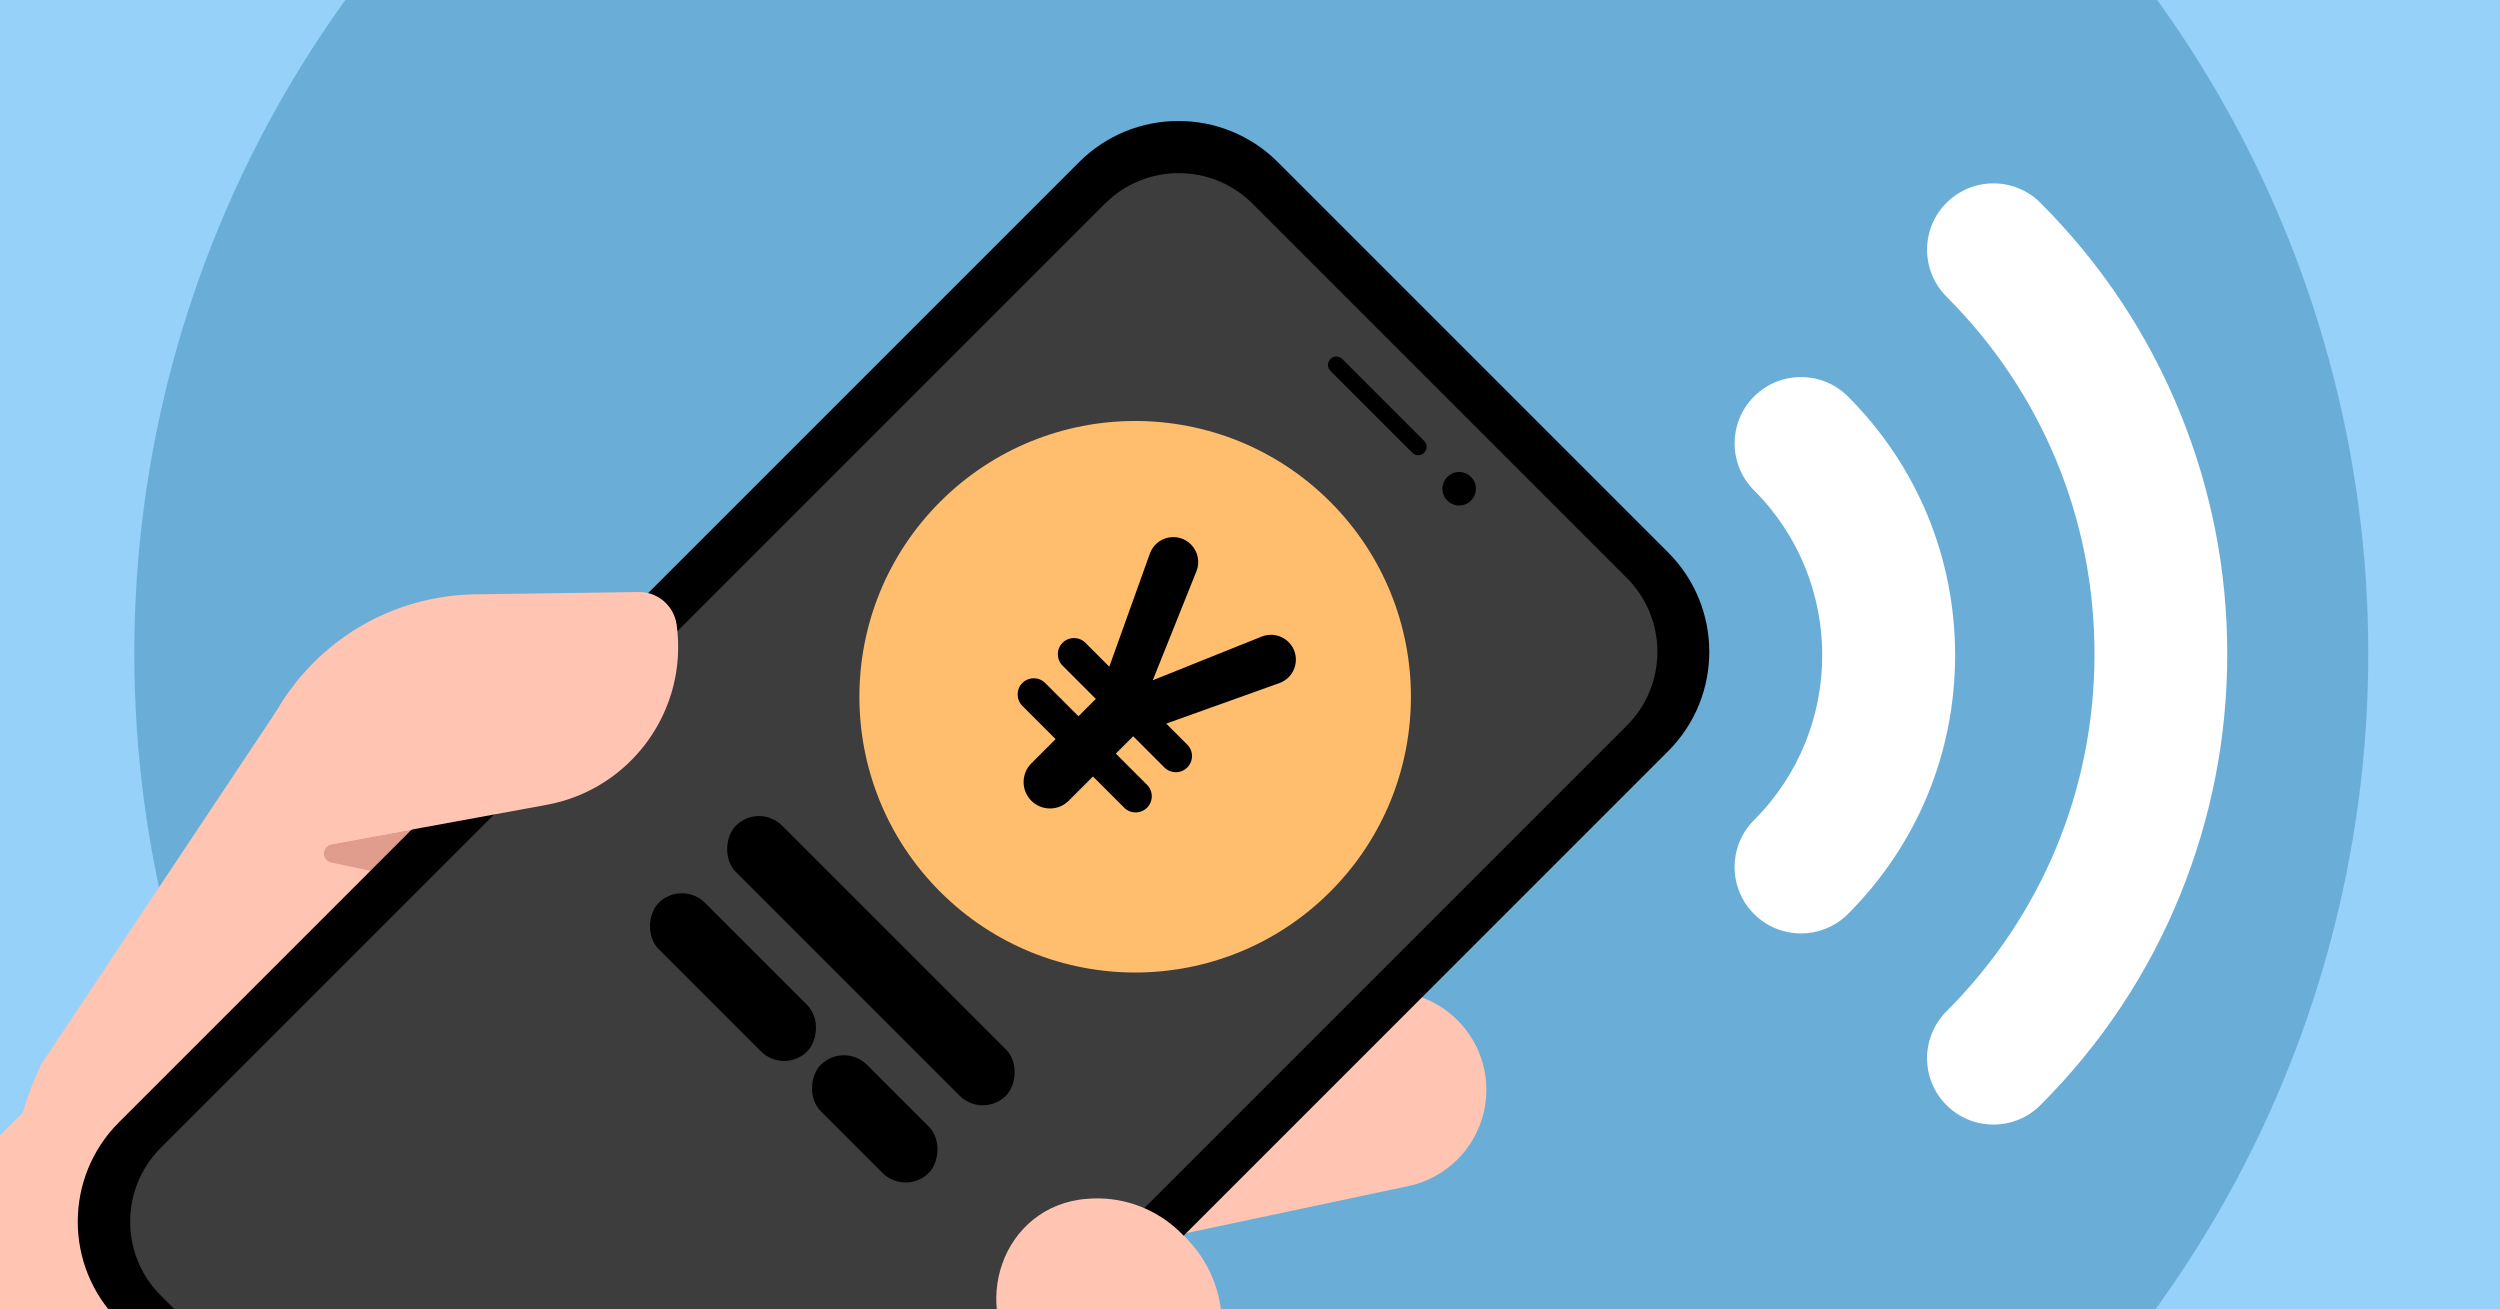 <svg width="968" height="507" viewBox="0 0 968 507" fill="none" xmlns="http://www.w3.org/2000/svg">
<rect x="0" y="0" width="968" height="507" fill="#808080" stroke="none"/>
<g clip-path="url(#clip0_15522_9)">
<rect width="968" height="507" fill="#95D1F9"/>
<circle cx="484.5" cy="253" r="432.5" fill="#6AAED8"/>
<path d="M746.157 409.754C746.157 403.174 748.668 396.595 753.692 391.572C790.656 354.608 810.993 305.478 810.993 253.219C810.993 200.96 790.637 151.831 753.692 114.867C743.664 104.838 743.645 88.549 753.692 78.521C763.72 68.493 780.009 68.493 790.037 78.521C813.618 102.102 831.875 129.6 844.302 160.266C856.317 189.863 862.391 221.147 862.391 253.219C862.391 285.291 856.299 316.575 844.302 346.173C831.875 376.838 813.618 404.336 790.037 427.917C780.009 437.945 763.72 437.945 753.692 427.917C748.668 422.893 746.157 416.314 746.157 409.735L746.157 409.754Z" fill="white"/>
<path d="M671.638 335.717C671.638 329.137 674.15 322.558 679.173 317.535C714.375 282.333 714.375 225.069 679.173 189.867C669.145 179.838 669.145 163.549 679.173 153.521C689.202 143.493 705.49 143.493 715.519 153.521C742.286 180.288 757.019 215.865 757.019 253.71C757.019 291.555 742.286 327.132 715.519 353.899C705.49 363.927 689.202 363.927 679.173 353.899C674.15 348.875 671.638 342.296 671.638 335.717Z" fill="white"/>
<path d="M25.588 413.989L-68.212 507.788L97.382 673.382L191.182 579.582L25.588 413.989Z" fill="#FFC4B2"/>
<path d="M107.041 275.28L15.979 412.047C-6.525 459.445 2.387 514.659 38.184 550.456L20.012 574.902C65.219 620.109 236.638 675.822 286.425 631.809L457.496 480.555L343.084 329.399L107.041 275.28Z" fill="#FFC4B2"/>
<path d="M220.955 536.267L334.968 526.807C354.834 525.164 372.209 539.951 373.902 559.767L375.894 583.466C377.537 603.331 362.75 620.707 342.934 622.4L228.921 631.859L221.004 536.317L220.955 536.267Z" fill="#FFC4B2"/>
<path d="M330.886 472.838L421.25 465.32C447.638 463.129 470.789 482.795 472.98 509.183C475.17 535.57 455.504 558.721 429.117 560.912L338.752 568.43C332.23 568.977 326.455 564.098 325.907 557.576L319.933 485.683C319.385 479.161 324.264 473.385 330.786 472.838L330.886 472.838Z" fill="#FFC4B2"/>
<path d="M411.741 376.449L539.595 383.917C558.514 385.012 573.799 399.899 575.393 418.818C576.986 437.936 564.041 455.262 545.321 459.245L420.752 485.633L411.741 376.449Z" fill="#FFC4B2"/>
<path d="M159.467 321.234L128.399 326.91C126.458 327.259 125.213 329.101 125.462 331.042C125.711 332.486 126.806 333.681 128.3 333.98L156.33 339.905L159.467 321.234Z" fill="#E09C8D"/>
<path d="M645.892 213.892L494.787 62.787C473.527 41.527 439.074 41.527 417.815 62.787L46.051 434.551C24.791 455.81 24.792 490.263 46.051 511.522L197.156 662.628C218.416 683.887 252.869 683.887 274.128 662.628L645.892 290.864C667.151 269.604 667.151 235.151 645.892 213.892Z" fill="black"/>
<path d="M264.32 646.546L629.91 280.956C645.693 265.173 645.693 239.582 629.91 223.8L484.978 78.868C469.196 63.085 443.605 63.085 427.822 78.868L62.232 444.458C46.449 460.241 46.449 485.832 62.232 501.615L207.164 646.546C222.946 662.329 248.537 662.329 264.32 646.546Z" fill="#3D3D3D"/>
<path d="M560.407 193.828C562.946 196.367 567.029 196.367 569.568 193.828C572.107 191.289 572.107 187.206 569.568 184.667C567.029 182.128 562.946 182.128 560.407 184.667C557.868 187.206 557.868 191.289 560.407 193.828Z" fill="black"/>
<path d="M519.73 139.012L551.445 170.726C552.69 171.971 552.739 174.012 551.445 175.307C550.15 176.601 548.159 176.601 546.864 175.307L515.15 143.592C513.905 142.347 513.855 140.306 515.15 139.012C516.444 137.717 518.436 137.717 519.73 139.012Z" fill="black"/>
<path d="M343.233 622.2C368.625 620.109 387.494 597.854 385.403 572.463L385.104 568.778C383.013 543.387 360.758 524.517 335.367 526.608C334.321 526.658 333.275 526.807 332.23 526.957C300.216 531.786 289.114 572.562 312.912 594.369L343.283 622.151L343.233 622.2Z" fill="#FFC4B2"/>
<path d="M428.868 559.767C454.259 557.676 473.129 535.421 471.038 510.029L470.739 506.345C468.648 480.953 446.393 462.083 421.001 464.175C419.956 464.224 418.91 464.374 417.865 464.523C385.851 469.352 374.749 510.129 398.547 531.935L428.918 559.717L428.868 559.767Z" fill="#FFC4B2"/>
<path d="M95.689 332.935C88.32 279.064 129.744 230.87 184.162 230.123L247.292 229.227C254.661 229.127 260.934 234.504 261.98 241.823C266.61 274.832 244.405 305.601 211.694 311.625L95.739 332.885L95.689 332.935Z" fill="#FFC4B2"/>
<circle cx="439.535" cy="269.783" r="106.776" transform="rotate(45 439.535 269.783)" fill="#FFBD6E"/>
<path d="M461.126 210.793C463.855 213.522 464.694 217.615 463.258 221.197L444.285 268.551C442.729 272.437 438.629 274.666 434.522 273.859C429.289 272.832 426.2 267.388 428.001 262.369L445.232 214.354C447.62 207.697 456.125 205.792 461.126 210.793ZM436.033 274.935C435.337 270.899 437.556 266.926 441.357 265.401L488.54 246.478C492.121 245.042 496.213 245.88 498.941 248.608C503.941 253.608 502.033 262.111 495.376 264.494L447.516 281.634C442.439 283.452 436.949 280.25 436.033 274.935ZM441.72 267.661C445.715 271.657 445.715 278.134 441.72 282.13L413.805 310.044C409.81 314.04 403.332 314.04 399.337 310.044C395.341 306.049 395.341 299.571 399.337 295.576L427.251 267.661C431.247 263.666 437.724 263.666 441.72 267.661ZM459.707 288.322C462.15 290.765 462.15 294.725 459.707 297.168C457.264 299.611 453.304 299.611 450.861 297.168L411.426 257.734C408.984 255.291 408.984 251.33 411.426 248.887C413.869 246.445 417.83 246.445 420.273 248.887L459.707 288.322ZM444.138 303.891C446.581 306.334 446.581 310.295 444.138 312.738C441.695 315.181 437.734 315.18 435.292 312.738L395.857 273.303C393.414 270.86 393.414 266.9 395.857 264.457C398.3 262.014 402.26 262.014 404.703 264.457L444.138 303.891Z" fill="black"/>
<rect x="293.887" y="310.736" width="147.881" height="25.351" rx="12.675" transform="rotate(45 293.887 310.736)" fill="black"/>
<rect x="264.011" y="340.612" width="81.335" height="25.351" rx="12.675" transform="rotate(45 264.011 340.612)" fill="black"/>
<rect x="326.752" y="403.353" width="59.152" height="25.351" rx="12.675" transform="rotate(45 326.752 403.353)" fill="black"/>
</g>
<defs>
<clipPath id="clip0_15522_9">
<rect width="968" height="507" fill="white"/>
</clipPath>
</defs>
</svg>
